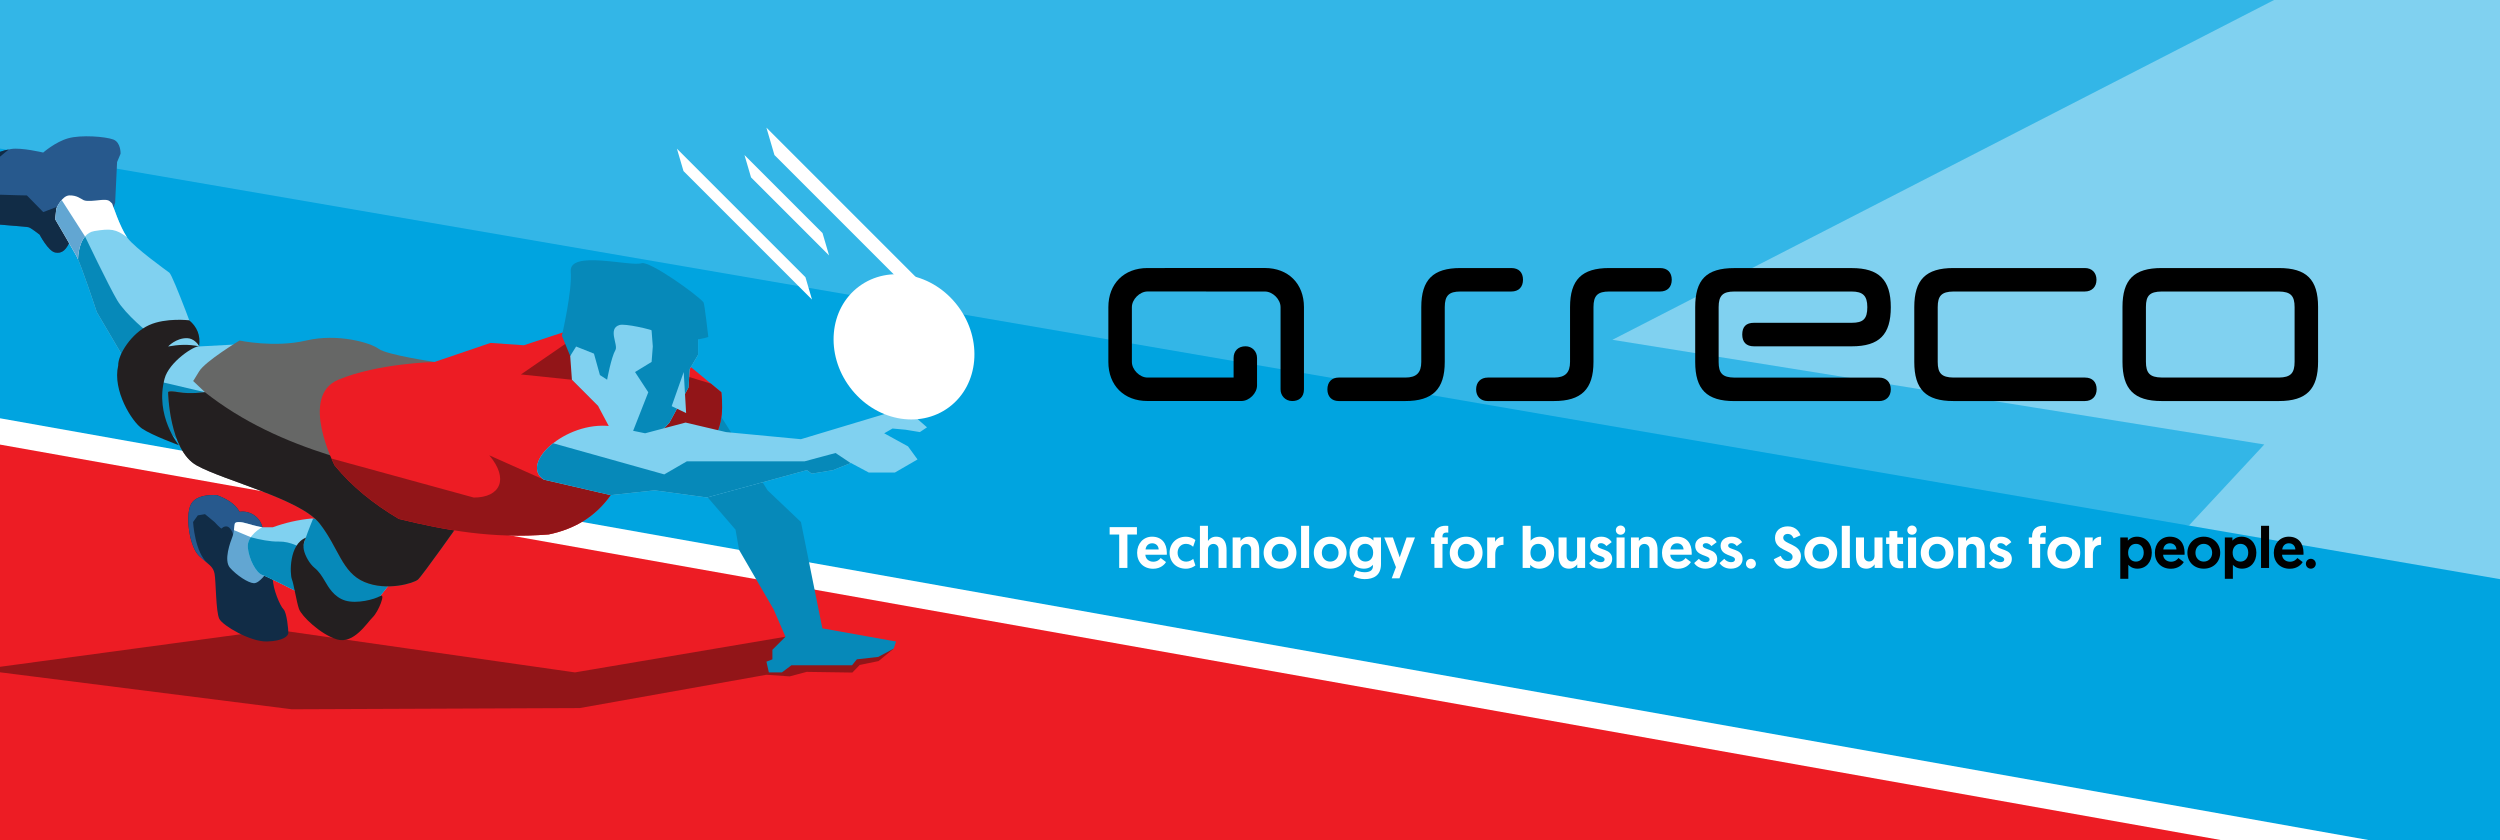 <?xml version="1.0" encoding="utf-8"?>
<!-- Generator: Adobe Illustrator 23.0.1, SVG Export Plug-In . SVG Version: 6.00 Build 0)  -->
<svg version="1.1" id="Layer_1" xmlns="http://www.w3.org/2000/svg" xmlns:xlink="http://www.w3.org/1999/xlink" x="0px" y="0px"
	 viewBox="0 0 625 210" style="enable-background:new 0 0 625 210;" xml:space="preserve">
<rect x="0" y="0" width="625" height="210" fill="#333333" stroke="none"/>
<style type="text/css">
	.st0{clip-path:url(#SVGID_2_);fill-rule:evenodd;clip-rule:evenodd;fill:#80D1F0;}
	.st1{clip-path:url(#SVGID_4_);fill-rule:evenodd;clip-rule:evenodd;fill:#33B6E7;}
	.st2{clip-path:url(#SVGID_6_);fill-rule:evenodd;clip-rule:evenodd;fill:#00A4E0;}
	.st3{clip-path:url(#SVGID_8_);fill-rule:evenodd;clip-rule:evenodd;fill:#FFFFFF;}
	.st4{clip-path:url(#SVGID_10_);fill-rule:evenodd;clip-rule:evenodd;fill:#ED1C24;}
	.st5{clip-path:url(#SVGID_12_);fill-rule:evenodd;clip-rule:evenodd;fill:#921518;}
	.st6{clip-path:url(#SVGID_14_);fill-rule:evenodd;clip-rule:evenodd;fill:#112C46;}
	.st7{clip-path:url(#SVGID_16_);}
	.st8{clip-path:url(#SVGID_18_);fill-rule:evenodd;clip-rule:evenodd;fill:#27598D;}
	.st9{clip-path:url(#SVGID_20_);fill-rule:evenodd;clip-rule:evenodd;fill:#80D1F0;}
	.st10{clip-path:url(#SVGID_22_);}
	.st11{clip-path:url(#SVGID_24_);fill-rule:evenodd;clip-rule:evenodd;fill:#0689B9;}
	.st12{clip-path:url(#SVGID_26_);fill-rule:evenodd;clip-rule:evenodd;fill:#62A6D2;}
	.st13{clip-path:url(#SVGID_28_);}
	.st14{clip-path:url(#SVGID_30_);fill-rule:evenodd;clip-rule:evenodd;fill:#FFFFFF;}
	.st15{clip-path:url(#SVGID_32_);fill-rule:evenodd;clip-rule:evenodd;fill:#80D1F0;}
	.st16{clip-path:url(#SVGID_34_);}
	.st17{clip-path:url(#SVGID_36_);fill-rule:evenodd;clip-rule:evenodd;fill:#0689B9;}
	.st18{clip-path:url(#SVGID_38_);fill-rule:evenodd;clip-rule:evenodd;fill:#0689B9;}
	.st19{clip-path:url(#SVGID_40_);fill-rule:evenodd;clip-rule:evenodd;fill:#666766;}
	.st20{clip-path:url(#SVGID_42_);}
	.st21{clip-path:url(#SVGID_44_);fill-rule:evenodd;clip-rule:evenodd;fill:#231F20;}
	.st22{clip-path:url(#SVGID_46_);fill-rule:evenodd;clip-rule:evenodd;fill:#0689B9;}
	.st23{clip-path:url(#SVGID_48_);fill-rule:evenodd;clip-rule:evenodd;fill:#ED1C24;}
	.st24{clip-path:url(#SVGID_50_);}
	.st25{clip-path:url(#SVGID_52_);fill-rule:evenodd;clip-rule:evenodd;fill:#921518;}
	.st26{clip-path:url(#SVGID_54_);fill-rule:evenodd;clip-rule:evenodd;fill:#921518;}
	.st27{clip-path:url(#SVGID_56_);fill-rule:evenodd;clip-rule:evenodd;fill:#80D1F0;}
	.st28{clip-path:url(#SVGID_58_);}
	.st29{clip-path:url(#SVGID_60_);fill-rule:evenodd;clip-rule:evenodd;fill:#0689B9;}
	.st30{clip-path:url(#SVGID_62_);fill-rule:evenodd;clip-rule:evenodd;fill:#80D1F0;}
	.st31{clip-path:url(#SVGID_64_);fill-rule:evenodd;clip-rule:evenodd;fill:#80D1F0;}
	.st32{clip-path:url(#SVGID_66_);}
	.st33{clip-path:url(#SVGID_68_);fill-rule:evenodd;clip-rule:evenodd;fill:#0689B9;}
	.st34{clip-path:url(#SVGID_70_);fill-rule:evenodd;clip-rule:evenodd;fill:#27598D;}
	.st35{clip-path:url(#SVGID_72_);}
	.st36{clip-path:url(#SVGID_74_);fill-rule:evenodd;clip-rule:evenodd;fill:#112C46;}
	.st37{clip-path:url(#SVGID_76_);fill-rule:evenodd;clip-rule:evenodd;fill:#0689B9;}
	.st38{clip-path:url(#SVGID_78_);fill-rule:evenodd;clip-rule:evenodd;fill:#FFFFFF;}
	.st39{clip-path:url(#SVGID_80_);}
	.st40{clip-path:url(#SVGID_82_);fill-rule:evenodd;clip-rule:evenodd;fill:#62A6D2;}
	.st41{clip-path:url(#SVGID_84_);fill-rule:evenodd;clip-rule:evenodd;fill:#231F20;}
	.st42{clip-path:url(#SVGID_86_);fill-rule:evenodd;clip-rule:evenodd;fill:#231F20;}
	.st43{clip-path:url(#SVGID_88_);fill-rule:evenodd;clip-rule:evenodd;fill:#FFFFFF;}
	.st44{clip-path:url(#SVGID_90_);fill-rule:evenodd;clip-rule:evenodd;fill:#FFFFFF;}
	.st45{clip-path:url(#SVGID_92_);fill-rule:evenodd;clip-rule:evenodd;fill:#FFFFFF;}
	.st46{clip-path:url(#SVGID_94_);fill-rule:evenodd;clip-rule:evenodd;fill:#FFFFFF;}
	.st47{fill:#FFFFFF;}
</style>
<g>
	<g>
		<defs>
			<rect id="SVGID_1_" x="-2" y="-0.67" width="629" height="211.34"/>
		</defs>
		<clipPath id="SVGID_2_">
			<use xlink:href="#SVGID_1_"  style="overflow:visible;"/>
		</clipPath>
		<rect x="-407.91" y="-25.25" class="st0" width="1338.13" height="208.78"/>
	</g>
	<g>
		<defs>
			<rect id="SVGID_3_" x="-2" y="-0.67" width="629" height="211.34"/>
		</defs>
		<clipPath id="SVGID_4_">
			<use xlink:href="#SVGID_3_"  style="overflow:visible;"/>
		</clipPath>
		<polygon class="st1" points="547.22,131.39 -89.42,97.01 -89.42,-33.81 634.35,-33.81 403.1,84.95 566.07,111.12 		"/>
	</g>
	<g>
		<defs>
			<rect id="SVGID_5_" x="-2" y="-0.67" width="629" height="211.34"/>
		</defs>
		<clipPath id="SVGID_6_">
			<use xlink:href="#SVGID_5_"  style="overflow:visible;"/>
		</clipPath>
		<polygon class="st2" points="-450.61,-40.47 821.53,178.64 805.52,290.18 -453.76,142.25 		"/>
	</g>
	<g>
		<defs>
			<rect id="SVGID_7_" x="-2" y="-0.67" width="629" height="211.34"/>
		</defs>
		<clipPath id="SVGID_8_">
			<use xlink:href="#SVGID_7_"  style="overflow:visible;"/>
		</clipPath>
		<polygon class="st3" points="-460.93,22.49 601.27,211.64 606.33,279.73 -467.24,224.36 		"/>
	</g>
	<g>
		<defs>
			<rect id="SVGID_9_" x="-2" y="-0.67" width="629" height="211.34"/>
		</defs>
		<clipPath id="SVGID_10_">
			<use xlink:href="#SVGID_9_"  style="overflow:visible;"/>
		</clipPath>
		<polygon class="st4" points="-854.04,22.49 -422.84,35.85 595.68,217.22 600.74,285.32 -859.62,229.95 		"/>
	</g>
	<g>
		<defs>
			<rect id="SVGID_11_" x="-2" y="-0.67" width="629" height="211.34"/>
		</defs>
		<clipPath id="SVGID_12_">
			<use xlink:href="#SVGID_11_"  style="overflow:visible;"/>
		</clipPath>
		<polygon class="st5" points="196.37,159.18 143.73,168.1 68.8,157.39 -5.25,167.41 72.96,177.32 144.92,177.02 191.61,168.69 
			197.42,169.1 201.66,167.97 213.09,168.14 214.93,166.24 219.64,165.27 223.43,162.15 		"/>
	</g>
	<g>
		<defs>
			<rect id="SVGID_13_" x="-2" y="-0.67" width="629" height="211.34"/>
		</defs>
		<clipPath id="SVGID_14_">
			<use xlink:href="#SVGID_13_"  style="overflow:visible;"/>
		</clipPath>
		<path class="st6" d="M65.53,131.52L65.53,131.52c-0.73-2.38-3.06-3.89-5.53-3.58c-0.07,0.01-0.12,0.01-0.12,0.01
			c-0.99-1.87-3.02-3.18-5.65-4.16c0,0-5.15-0.52-6.54,2.38c-1.39,2.89-0.32,10.54,2.08,12.79c2.4,2.25,3.5,2.57,3.87,4.46
			c0.36,1.89,0.31,9.59,1.19,11.3c0.88,1.71,7.78,5.76,11.9,5.65s5.31-1.39,5.35-2.08s-0.36-5.14-1.19-5.95
			c-0.83-0.8-2.71-5.12-2.68-7.73C68.23,141.99,65.53,131.52,65.53,131.52z"/>
	</g>
	<g>
		<defs>
			<rect id="SVGID_15_" x="-2" y="-0.67" width="629" height="211.34"/>
		</defs>
		<clipPath id="SVGID_16_">
			<use xlink:href="#SVGID_15_"  style="overflow:visible;"/>
		</clipPath>
		<g class="st7">
			<g>
				<defs>
					<path id="SVGID_17_" d="M65.53,131.52L65.53,131.52c-0.73-2.38-3.06-3.89-5.53-3.58c-0.07,0.01-0.12,0.01-0.12,0.01
						c-0.99-1.87-3.02-3.18-5.65-4.16c0,0-5.15-0.52-6.54,2.38c-1.39,2.89-0.32,10.54,2.08,12.79c2.4,2.25,3.5,2.57,3.87,4.46
						c0.36,1.89,0.31,9.59,1.19,11.3c0.88,1.71,7.78,5.76,11.9,5.65s5.31-1.39,5.35-2.08s-0.36-5.14-1.19-5.95
						c-0.83-0.8-2.71-5.12-2.68-7.73C68.23,141.99,65.53,131.52,65.53,131.52z"/>
				</defs>
				<clipPath id="SVGID_18_">
					<use xlink:href="#SVGID_17_"  style="overflow:visible;"/>
				</clipPath>
				<path class="st8" d="M58.24,133.76c0,0,0.09-0.6-0.74-1.65c-0.83-1.04-1.93-0.21-2.08,0s-1.79-1.61-1.79-1.61l-2.38-1.96
					l-1.79,0.3l-1.19,1.66c0,0,0.42,7.71,3.73,10.4c3.31,2.69-2.54,5.48-2.54,5.48s-8.64-11.12-8.62-11.89s2.38-13.08,2.38-13.08
					l10.11-0.59l6.23,2.38l3.58,2.23l3.57,3.42v4.16L58.24,133.76z"/>
			</g>
		</g>
	</g>
	<g>
		<defs>
			<rect id="SVGID_19_" x="-2" y="-0.67" width="629" height="211.34"/>
		</defs>
		<clipPath id="SVGID_20_">
			<use xlink:href="#SVGID_19_"  style="overflow:visible;"/>
		</clipPath>
		<path class="st9" d="M14.08,52.12c0,0,1.4-3.23,3.27-3.27s2.77,0.8,3.57,1.19s3.04,0.08,3.87,0c0.82-0.08,2.1-0.24,2.68,0.3
			c0.58,0.53,0.59,0.59,0.59,0.59s2,6.16,3.87,8.62c1.86,2.46,9.49,7.94,10.41,8.62c0.92,0.68,7.43,18.44,7.43,18.44l11-0.59
			l-13.08,27.66L34.01,99.11l-3.87-11L24.19,78c0,0-3.93-11.93-5.06-13.98c-1.13-2.05-5.35-9.22-5.35-9.22L14.08,52.12z"/>
	</g>
	<g>
		<defs>
			<rect id="SVGID_21_" x="-2" y="-0.67" width="629" height="211.34"/>
		</defs>
		<clipPath id="SVGID_22_">
			<use xlink:href="#SVGID_21_"  style="overflow:visible;"/>
		</clipPath>
		<g class="st10">
			<g>
				<defs>
					<path id="SVGID_23_" d="M14.08,52.12c0,0,1.4-3.23,3.27-3.27s2.77,0.8,3.57,1.19s3.04,0.08,3.87,0c0.82-0.08,2.1-0.24,2.68,0.3
						c0.58,0.53,0.59,0.59,0.59,0.59s2,6.16,3.87,8.62c1.86,2.46,9.49,7.94,10.41,8.62c0.92,0.68,7.43,18.44,7.43,18.44l11-0.59
						l-13.08,27.66L34.01,99.11l-3.87-11L24.19,78c0,0-3.93-11.93-5.06-13.98c-1.13-2.05-5.35-9.22-5.35-9.22L14.08,52.12z"/>
				</defs>
				<clipPath id="SVGID_24_">
					<use xlink:href="#SVGID_23_"  style="overflow:visible;"/>
				</clipPath>
				<path class="st11" d="M15.61,49.78l5.65,9.34c0,0,5.86,12.25,8.01,15.9s8.01,8.33,8.01,8.33l3.63,12.28l10.4,2.44l-1.44,22.75
					l-25.38-9.52L13.78,79.95L11.7,53.91L15.61,49.78z"/>
			</g>
		</g>
	</g>
	<g>
		<defs>
			<rect id="SVGID_25_" x="-2" y="-0.67" width="629" height="211.34"/>
		</defs>
		<clipPath id="SVGID_26_">
			<use xlink:href="#SVGID_25_"  style="overflow:visible;"/>
		</clipPath>
		<path class="st12" d="M65.53,131.82c0,0-1.92-0.37-3.58-0.89c-1.66-0.52-3.1-0.59-3.26,0c-0.15,0.59-0.12,2.02-0.59,3.27
			c-0.48,1.25-2.26,5.89-0.59,7.76c1.66,1.87,4.51,3.77,5.95,3.84c1.43,0.06,3.27-2.74,3.27-2.74L65.53,131.82z"/>
	</g>
	<g>
		<defs>
			<rect id="SVGID_27_" x="-2" y="-0.67" width="629" height="211.34"/>
		</defs>
		<clipPath id="SVGID_28_">
			<use xlink:href="#SVGID_27_"  style="overflow:visible;"/>
		</clipPath>
		<g class="st13">
			<g>
				<defs>
					<path id="SVGID_29_" d="M65.53,131.82c0,0-1.92-0.37-3.58-0.89c-1.66-0.52-3.1-0.59-3.26,0c-0.15,0.59-0.12,2.02-0.59,3.27
						c-0.48,1.25-2.26,5.89-0.59,7.76c1.66,1.87,4.51,3.77,5.95,3.84c1.43,0.06,3.27-2.74,3.27-2.74L65.53,131.82z"/>
				</defs>
				<clipPath id="SVGID_30_">
					<use xlink:href="#SVGID_29_"  style="overflow:visible;"/>
				</clipPath>
				<polygon class="st14" points="62.7,134.3 56.8,131.82 57.5,127.66 65.82,129.61 66.72,133.18 				"/>
			</g>
		</g>
	</g>
	<g>
		<defs>
			<rect id="SVGID_31_" x="-2" y="-0.67" width="629" height="211.34"/>
		</defs>
		<clipPath id="SVGID_32_">
			<use xlink:href="#SVGID_31_"  style="overflow:visible;"/>
		</clipPath>
		<path class="st15" d="M78,129.61c-3.56,0.34-6.8,1.11-9.8,2.21h-2.68c0,0-3.82,2.02-3.57,5.02s2.13,6.39,3.57,6.88
			c1.45,0.49,8.62,4.16,8.62,4.16s7.1,5.37,8.92,6.24c1.82,0.88,7.92-1.61,9.15-2.01c1.23-0.41,13.45-17.02,13.45-17.02L78,129.61z"
			/>
	</g>
	<g>
		<defs>
			<rect id="SVGID_33_" x="-2" y="-0.67" width="629" height="211.34"/>
		</defs>
		<clipPath id="SVGID_34_">
			<use xlink:href="#SVGID_33_"  style="overflow:visible;"/>
		</clipPath>
		<g class="st16">
			<g>
				<defs>
					<path id="SVGID_35_" d="M78,129.61c-3.56,0.34-6.8,1.11-9.8,2.21h-2.68c0,0-3.82,2.02-3.57,5.02s2.13,6.39,3.57,6.88
						c1.45,0.49,8.62,4.16,8.62,4.16s7.1,5.37,8.92,6.24c1.82,0.88,7.92-1.61,9.15-2.01c1.23-0.41,13.45-17.02,13.45-17.02
						L78,129.61z"/>
				</defs>
				<clipPath id="SVGID_36_">
					<use xlink:href="#SVGID_35_"  style="overflow:visible;"/>
				</clipPath>
				<path class="st17" d="M79.2,127.36c-2.12,5.26-4.21,10.14-4.46,14.29c-0.33,2.7,0.1,5.26,1.34,7.67l9.67,9.86l16.36-8.62
					l8.03-16.95l-4.46-4.62L79.2,127.36z"/>
			</g>
			<g>
				<defs>
					<path id="SVGID_37_" d="M78,129.61c-3.56,0.34-6.8,1.11-9.8,2.21h-2.68c0,0-3.82,2.02-3.57,5.02s2.13,6.39,3.57,6.88
						c1.45,0.49,8.62,4.16,8.62,4.16s7.1,5.37,8.92,6.24c1.82,0.88,7.92-1.61,9.15-2.01c1.23-0.41,13.45-17.02,13.45-17.02
						L78,129.61z"/>
				</defs>
				<clipPath id="SVGID_38_">
					<use xlink:href="#SVGID_37_"  style="overflow:visible;"/>
				</clipPath>
				<path class="st18" d="M59.08,133.18c0,0,6.26,2.31,10.61,2.21c2.97-0.07,5.83,1.53,7.14,2.68c1.9,1.66,1.78,14.87,1.78,14.87
					l-21.11-8.33L59.08,133.18z"/>
			</g>
		</g>
	</g>
	<g>
		<defs>
			<rect id="SVGID_39_" x="-2" y="-0.67" width="629" height="211.34"/>
		</defs>
		<clipPath id="SVGID_40_">
			<use xlink:href="#SVGID_39_"  style="overflow:visible;"/>
		</clipPath>
		<path class="st19" d="M108.65,90.48c0,0-12.02-1.77-13.98-3.27c-1.96-1.5-10.2-3.95-18.14-2.08c-7.94,1.87-16.65,0-16.65,0
			s-8.63,5.22-10.11,7.73s-1.49,2.38-1.49,2.38l2.97,2.82c0,0-3.79,0.48-6.54,0c-2.76-0.48-2.68,0-2.68,0s0.26,14.46,7.14,18.29
			s26.02,8.42,30.78,14.57c4.77,6.15,5.53,12.19,11.15,14.57s12.35,0.29,13.38-0.59c1.03-0.88,10.71-14.57,10.71-14.57L108.65,90.48
			z"/>
	</g>
	<g>
		<defs>
			<rect id="SVGID_41_" x="-2" y="-0.67" width="629" height="211.34"/>
		</defs>
		<clipPath id="SVGID_42_">
			<use xlink:href="#SVGID_41_"  style="overflow:visible;"/>
		</clipPath>
		<g class="st20">
			<g>
				<defs>
					<path id="SVGID_43_" d="M108.65,90.48c0,0-12.02-1.77-13.98-3.27c-1.96-1.5-10.2-3.95-18.14-2.08c-7.94,1.87-16.65,0-16.65,0
						s-8.63,5.22-10.11,7.73s-1.49,2.38-1.49,2.38l2.97,2.82c0,0-3.79,0.48-6.54,0c-2.76-0.48-2.68,0-2.68,0s0.26,14.46,7.14,18.29
						s26.02,8.42,30.78,14.57c4.77,6.15,5.53,12.19,11.15,14.57s12.35,0.29,13.38-0.59c1.03-0.88,10.71-14.57,10.71-14.57
						L108.65,90.48z"/>
				</defs>
				<clipPath id="SVGID_44_">
					<use xlink:href="#SVGID_43_"  style="overflow:visible;"/>
				</clipPath>
				<path class="st21" d="M82.52,113.83c-11.14-3.53-21.77-8.28-31.27-15.76l-19.33-4.61l5.35,30.93l65.42,33.01l25.57-19.85
					l-9.77-13.16L82.52,113.83z"/>
			</g>
		</g>
	</g>
	<g>
		<defs>
			<rect id="SVGID_45_" x="-2" y="-0.67" width="629" height="211.34"/>
		</defs>
		<clipPath id="SVGID_46_">
			<use xlink:href="#SVGID_45_"  style="overflow:visible;"/>
		</clipPath>
		<polygon class="st22" points="179.72,103.27 191.91,122.6 200.24,130.51 205.59,157.09 222.24,160.07 224.02,160.37 
			223.43,162.15 219.56,164.23 214.21,164.83 213.02,166.31 197.86,166.31 195.48,168.1 192.21,168.1 191.61,165.42 193.1,164.83 
			193.1,162.45 196.37,159.18 193.4,152.34 184.77,137.47 183.88,132.41 174.39,121.41 		"/>
	</g>
	<g>
		<defs>
			<rect id="SVGID_47_" x="-2" y="-0.67" width="629" height="211.34"/>
		</defs>
		<clipPath id="SVGID_48_">
			<use xlink:href="#SVGID_47_"  style="overflow:visible;"/>
		</clipPath>
		<path class="st23" d="M170.46,89.89l9.87,8.18c1.34,11.37-4.12,15.12-11.1,22.03l-12.36-4.07l-4.22,7.77
			c-3.94,5.56-9.26,8.52-15.46,9.81c-14.07,1.14-25.96-1.07-37.47-3.87c-6.33-3.74-11.77-8.14-16.06-13.38
			c0,0-8.92-17.28,0.89-21.41s24.09-4.46,24.09-4.46l13.98-4.76l8.33,0.59l12.51-4.12L170.46,89.89z"/>
	</g>
	<g>
		<defs>
			<rect id="SVGID_49_" x="-2" y="-0.67" width="629" height="211.34"/>
		</defs>
		<clipPath id="SVGID_50_">
			<use xlink:href="#SVGID_49_"  style="overflow:visible;"/>
		</clipPath>
		<g class="st24">
			<g>
				<defs>
					<path id="SVGID_51_" d="M170.46,89.89l9.87,8.18c1.34,11.37-4.12,15.12-11.1,22.03l-12.36-4.07l-4.22,7.77
						c-3.94,5.56-9.26,8.52-15.46,9.81c-14.07,1.14-25.96-1.07-37.47-3.87c-6.33-3.74-11.77-8.14-16.06-13.38
						c0,0-8.92-17.28,0.89-21.41s24.09-4.46,24.09-4.46l13.98-4.76l8.33,0.59l12.51-4.12L170.46,89.89z"/>
				</defs>
				<clipPath id="SVGID_52_">
					<use xlink:href="#SVGID_51_"  style="overflow:visible;"/>
				</clipPath>
				<path class="st25" d="M122.32,113.83l13.68,6.1l18,2.38l-3.13,11.61l-35.09,5.64l-35.83-15.17v-10.56l38.5,10.56
					C125.09,124.39,127.31,119.73,122.32,113.83z"/>
			</g>
			<g>
				<defs>
					<path id="SVGID_53_" d="M170.46,89.89l9.87,8.18c1.34,11.37-4.12,15.12-11.1,22.03l-12.36-4.07l-4.22,7.77
						c-3.94,5.56-9.26,8.52-15.46,9.81c-14.07,1.14-25.96-1.07-37.47-3.87c-6.33-3.74-11.77-8.14-16.06-13.38
						c0,0-8.92-17.28,0.89-21.41s24.09-4.46,24.09-4.46l13.98-4.76l8.33,0.59l12.51-4.12L170.46,89.89z"/>
				</defs>
				<clipPath id="SVGID_54_">
					<use xlink:href="#SVGID_53_"  style="overflow:visible;"/>
				</clipPath>
				<polygon class="st26" points="142.98,94.94 130.23,93.61 142.55,85.13 184.77,98.07 180.5,115.33 158.53,126.69 155.7,108.06 
					149.52,101.49 				"/>
			</g>
		</g>
	</g>
	<g>
		<defs>
			<rect id="SVGID_55_" x="-2" y="-0.67" width="629" height="211.34"/>
		</defs>
		<clipPath id="SVGID_56_">
			<use xlink:href="#SVGID_55_"  style="overflow:visible;"/>
		</clipPath>
		<polygon class="st27" points="174.52,83.64 174.52,88.7 172.42,92.27 172.12,96.88 167.36,105.65 161.71,111.6 154.58,111 
			149.52,101.49 142.98,94.94 142.55,89 143.87,79.11 162.01,75.62 170.93,77.1 		"/>
	</g>
	<g>
		<defs>
			<rect id="SVGID_57_" x="-2" y="-0.67" width="629" height="211.34"/>
		</defs>
		<clipPath id="SVGID_58_">
			<use xlink:href="#SVGID_57_"  style="overflow:visible;"/>
		</clipPath>
		<g class="st28">
			<g>
				<defs>
					<polygon id="SVGID_59_" points="174.52,83.64 174.52,88.7 172.42,92.27 172.12,96.88 167.36,105.65 161.71,111.6 154.58,111 
						149.52,101.49 142.98,94.94 142.55,89 143.87,79.11 162.01,75.62 170.93,77.1 					"/>
				</defs>
				<clipPath id="SVGID_60_">
					<use xlink:href="#SVGID_59_"  style="overflow:visible;"/>
				</clipPath>
				<polygon class="st29" points="162.61,78.89 163.2,86.62 162.9,90.48 158.76,93.01 162.07,98.07 156.91,111.2 167.07,111.6 
					178.96,103.57 184.02,83.35 178.66,74.43 166.17,74.72 				"/>
			</g>
		</g>
	</g>
	<g>
		<defs>
			<rect id="SVGID_61_" x="-2" y="-0.67" width="629" height="211.34"/>
		</defs>
		<clipPath id="SVGID_62_">
			<use xlink:href="#SVGID_61_"  style="overflow:visible;"/>
		</clipPath>
		<polygon class="st30" points="170.93,93.01 171.53,103.27 167.92,101.54 		"/>
	</g>
	<g>
		<defs>
			<rect id="SVGID_63_" x="-2" y="-0.67" width="629" height="211.34"/>
		</defs>
		<clipPath id="SVGID_64_">
			<use xlink:href="#SVGID_63_"  style="overflow:visible;"/>
		</clipPath>
		<path class="st31" d="M152.66,106.54l8.62,1.78l10.11-2.68l10.11,2.38l18.73,1.78l21.71-6.54l7.43,1.49l2.38,2.08l-1.78,1.19
			l-3.57-0.59l-3.27-0.3l-2.08,1.19l5.95,3.27l2.38,3.27l-5.65,3.27h-6.54l-4.46-2.38l-4.46,1.78l-5.35,0.89l-1.19-0.89l-24.98,6.84
			l-13.08-1.78l-4.48,0.48l-6.53,0.71L136,119.92C129.75,116.06,141.32,105.19,152.66,106.54z"/>
	</g>
	<g>
		<defs>
			<rect id="SVGID_65_" x="-2" y="-0.67" width="629" height="211.34"/>
		</defs>
		<clipPath id="SVGID_66_">
			<use xlink:href="#SVGID_65_"  style="overflow:visible;"/>
		</clipPath>
		<g class="st32">
			<g>
				<defs>
					<path id="SVGID_67_" d="M152.66,106.54l8.62,1.78l10.11-2.68l10.11,2.38l18.73,1.78l21.71-6.54l7.43,1.49l2.38,2.08l-1.78,1.19
						l-3.57-0.59l-3.27-0.3l-2.08,1.19l5.95,3.27l2.38,3.27l-5.65,3.27h-6.54l-4.46-2.38l-4.46,1.78l-5.35,0.89l-1.19-0.89
						l-24.98,6.84l-13.08-1.78l-4.48,0.48l-6.53,0.71L136,119.92C129.75,116.06,141.32,105.19,152.66,106.54z"/>
				</defs>
				<clipPath id="SVGID_68_">
					<use xlink:href="#SVGID_67_"  style="overflow:visible;"/>
				</clipPath>
				<path class="st33" d="M214.24,116.82l-5.35-3.57l-7.73,2.08h-29.44l-5.65,3.27l-31.82-8.92l-3.27,13.08
					c0,0,47.44,7.35,49.36,7.73s37.47-4.76,37.47-4.76L214.24,116.82z"/>
			</g>
		</g>
	</g>
	<g>
		<defs>
			<rect id="SVGID_69_" x="-2" y="-0.67" width="629" height="211.34"/>
		</defs>
		<clipPath id="SVGID_70_">
			<use xlink:href="#SVGID_69_"  style="overflow:visible;"/>
		</clipPath>
		<path class="st34" d="M28.39,51.9l0.4-1.27l0.48-10.11l0.87-2.08c0,0,0.13-2.84-1.83-3.57s-8.02-1.21-11.26-0.3
			s-6.25,3.57-6.25,3.57s-5.47-1.31-8.03-0.89c-8.63,1.41-12.62,8.56-12.79,11.6c-0.16,3.04,2.08,6.32,5.65,6.84
			S6.6,56.6,7.23,56.83s2.68,1.83,2.68,1.83s2.12,4.09,3.87,4.46s2.91-0.71,3.87-3.27C18.6,57.29,28.39,51.9,28.39,51.9z"/>
	</g>
	<g>
		<defs>
			<rect id="SVGID_71_" x="-2" y="-0.67" width="629" height="211.34"/>
		</defs>
		<clipPath id="SVGID_72_">
			<use xlink:href="#SVGID_71_"  style="overflow:visible;"/>
		</clipPath>
		<g class="st35">
			<g>
				<defs>
					<path id="SVGID_73_" d="M28.39,51.9l0.4-1.27l0.48-10.11l0.87-2.08c0,0,0.13-2.84-1.83-3.57s-8.02-1.21-11.26-0.3
						s-6.25,3.57-6.25,3.57s-5.47-1.31-8.03-0.89c-8.63,1.41-12.62,8.56-12.79,11.6c-0.16,3.04,2.08,6.32,5.65,6.84
						S6.6,56.6,7.23,56.83s2.68,1.83,2.68,1.83s2.12,4.09,3.87,4.46s2.91-0.71,3.87-3.27C18.6,57.29,28.39,51.9,28.39,51.9z"/>
				</defs>
				<clipPath id="SVGID_74_">
					<use xlink:href="#SVGID_73_"  style="overflow:visible;"/>
				</clipPath>
				<path class="st36" d="M14.29,51.69l-3.48,1.33l-4.08-4.16c0,0-4.02-0.07-7.52-0.21s-5.65,0-5.65,0s0.76-3.73,2.08-5.44
					c1.32-1.7,6.56-5.84,6.56-5.84l-10.43,1.38l-9.51,15.46l12.49,10.61l16.06,1.58l7.14,0.89l0.54-8.62L14.29,51.69z"/>
			</g>
		</g>
	</g>
	<g>
		<defs>
			<rect id="SVGID_75_" x="-2" y="-0.67" width="629" height="211.34"/>
		</defs>
		<clipPath id="SVGID_76_">
			<use xlink:href="#SVGID_75_"  style="overflow:visible;"/>
		</clipPath>
		<path class="st37" d="M149.98,93.76l-1.49-5.35l-4.46-1.78L142.55,89l-2.08-5.06c0,0,2.63-11.31,2.22-16.06
			c-0.48-5.46,14.91-1.15,17.71-2.08c1.96-0.65,13.92,7.86,15.49,9.81c0.24,0.3,1.19,8.62,1.19,8.62s-5.56,2.26-12.81-1.19
			c-1.68-0.8-8.03-2.18-9.38-1.79c-3.05,0.89-0.29,4.97-1.03,6.25c-1.07,1.85-2.08,7.43-2.08,7.43L149.98,93.76z"/>
	</g>
	<g>
		<defs>
			<rect id="SVGID_77_" x="-2" y="-0.67" width="629" height="211.34"/>
		</defs>
		<clipPath id="SVGID_78_">
			<use xlink:href="#SVGID_77_"  style="overflow:visible;"/>
		</clipPath>
		<path class="st38" d="M19.51,64.82c-0.15-0.34-0.27-0.61-0.38-0.8c-1.13-2.05-5.35-9.22-5.35-9.22l0.3-2.68
			c0,0,1.4-3.23,3.27-3.27s2.77,0.8,3.57,1.19s3.04,0.08,3.87,0c0.82-0.08,2.1-0.24,2.68,0.3c0.58,0.53,0.59,0.59,0.59,0.59
			s1.87,5.74,3.67,8.35l0,0c-2.78-2.04-4.04-2.18-8.13-1.52C19.51,58.43,19.51,64.82,19.51,64.82z"/>
	</g>
	<g>
		<defs>
			<rect id="SVGID_79_" x="-2" y="-0.67" width="629" height="211.34"/>
		</defs>
		<clipPath id="SVGID_80_">
			<use xlink:href="#SVGID_79_"  style="overflow:visible;"/>
		</clipPath>
		<g class="st39">
			<g>
				<defs>
					<path id="SVGID_81_" d="M19.51,64.82c-0.15-0.34-0.27-0.61-0.38-0.8c-1.13-2.05-5.35-9.22-5.35-9.22l0.3-2.68
						c0,0,1.4-3.23,3.27-3.27s2.77,0.8,3.57,1.19s3.04,0.08,3.87,0c0.82-0.08,2.1-0.24,2.68,0.3c0.58,0.53,0.59,0.59,0.59,0.59
						s1.87,5.74,3.67,8.35l0,0c-2.78-2.04-4.04-2.18-8.13-1.52C19.51,58.43,19.51,64.82,19.51,64.82z"/>
				</defs>
				<clipPath id="SVGID_82_">
					<use xlink:href="#SVGID_81_"  style="overflow:visible;"/>
				</clipPath>
				<polygon class="st40" points="21.26,59.12 14.68,48.85 10.81,55.1 20.03,68.48 				"/>
			</g>
		</g>
	</g>
	<g>
		<defs>
			<rect id="SVGID_83_" x="-2" y="-0.67" width="629" height="211.34"/>
		</defs>
		<clipPath id="SVGID_84_">
			<use xlink:href="#SVGID_83_"  style="overflow:visible;"/>
		</clipPath>
		<path class="st41" d="M49.77,86.59v0.03c-1.04-0.33-7.49,3.8-8.62,8.03c-2.5,9.31,3.57,16.65,3.57,16.65s-6.7-2.45-9.22-4.16
			s-7.43-9.55-5.95-15.76c-0.08-2.74,3.34-8.13,7.73-10.11c4.2-1.9,10.04-1.19,10.04-1.19c1.95,1.65,2.84,3.75,2.47,6.4
			c-0.3-0.46-1.36-1.9-3-1.94c-2.78-0.07-4.76,2.08-4.76,2.08C44.58,86.16,47.15,86.01,49.77,86.59z"/>
	</g>
	<g>
		<defs>
			<rect id="SVGID_85_" x="-2" y="-0.67" width="629" height="211.34"/>
		</defs>
		<clipPath id="SVGID_86_">
			<use xlink:href="#SVGID_85_"  style="overflow:visible;"/>
		</clipPath>
		<path class="st42" d="M76.53,134.4c0,0-0.9,1.4-0.59,2.97c0.31,1.58,1.49,3.62,2.68,4.58s1.9,2.15,2.67,3.44
			c0.77,1.3,2.19,3.91,5.06,4.76c2.86,0.85,7.27-0.29,8.72-1.15c1.45-0.86-0.46,3.93-1.88,5.3s-4.75,6.81-8.92,5.56
			s-8.89-5.85-9.52-7.62s-1.28-6.16-1.78-7.43C72.46,143.53,72.2,136.01,76.53,134.4z"/>
	</g>
	<g>
		<defs>
			<rect id="SVGID_87_" x="-2" y="-0.67" width="629" height="211.34"/>
		</defs>
		<clipPath id="SVGID_88_">
			<use xlink:href="#SVGID_87_"  style="overflow:visible;"/>
		</clipPath>
		<path class="st43" d="M214.73,71.63c7.47-5.58,18.58-3.36,24.8,4.97c6.22,8.32,5.21,19.61-2.25,25.19
			c-7.47,5.58-18.58,3.36-24.8-4.97C206.25,88.5,207.26,77.21,214.73,71.63z"/>
	</g>
	<g>
		<defs>
			<rect id="SVGID_89_" x="-2" y="-0.67" width="629" height="211.34"/>
		</defs>
		<clipPath id="SVGID_90_">
			<use xlink:href="#SVGID_89_"  style="overflow:visible;"/>
		</clipPath>
		<polygon class="st44" points="235.85,76.15 191.6,31.9 193.61,38.76 237.86,83.01 		"/>
	</g>
	<g>
		<defs>
			<rect id="SVGID_91_" x="-2" y="-0.67" width="629" height="211.34"/>
		</defs>
		<clipPath id="SVGID_92_">
			<use xlink:href="#SVGID_91_"  style="overflow:visible;"/>
		</clipPath>
		<polygon class="st45" points="201.36,69.3 169.23,37.17 170.87,42.76 203,74.89 		"/>
	</g>
	<g>
		<defs>
			<rect id="SVGID_93_" x="-2" y="-0.67" width="629" height="211.34"/>
		</defs>
		<clipPath id="SVGID_94_">
			<use xlink:href="#SVGID_93_"  style="overflow:visible;"/>
		</clipPath>
		<polygon class="st46" points="205.63,58.27 186.12,38.76 187.76,44.35 207.27,63.86 		"/>
	</g>
</g>
<g>
	<path d="M369.03,97.35c0,1.75,1.12,2.91,2.89,2.91h16.59c6.8,0,9.86-2.93,9.86-9.78V76.79c0-2.91,1.05-3.91,3.92-3.91H415
		c1.9,0,2.93-1.15,2.94-2.94c-0.01-1.81-1.04-2.93-2.94-2.93h-12.71c-6.83,0-9.78,2.92-9.78,9.78v13.69c0,2.7-1.21,3.91-3.99,3.91
		h-16.55C370.19,94.39,369.03,95.53,369.03,97.35z"/>
	<path d="M323.06,100.26c1.66,0,2.93-0.93,2.93-2.93V76.79c0-5.87-3.91-9.78-9.78-9.79l-29.34,0.01c-5.87,0-9.78,3.91-9.78,9.78
		v13.69c0,5.87,3.91,9.78,9.78,9.77h23.48c1.96,0.01,3.91-1.94,3.91-3.9V89.5c0-1.69-1.26-2.93-2.87-2.93
		c-1.83,0-2.99,1.15-2.99,2.93v4.89h-21.52c-1.96,0-3.91-1.96-3.91-3.91V76.79c0-1.96,1.96-3.91,3.91-3.92l29.34,0.01
		c1.96,0,3.92,1.95,3.92,3.91v20.54C320.12,98.87,321.3,100.26,323.06,100.26z"/>
	<path d="M462.92,80.7h-24.43c-1.97,0-2.93,0.99-2.93,2.94c0,1.88,1,2.94,2.93,2.94h24.43c6.93,0,9.78-2.94,9.78-9.78
		c0-6.85-2.95-9.78-9.78-9.78h-29.34c-7.03,0-9.78,2.93-9.78,9.78v13.69c0,6.85,2.87,9.78,9.78,9.78h36.18
		c1.77,0,2.94-1.14,2.94-2.95c0-1.75-1.13-2.92-2.9-2.92h-36.22c-2.94-0.05-3.92-1.05-3.92-3.91v-13.7c0-2.93,1.06-3.91,3.92-3.91
		h29.34c2.76,0,3.91,1.02,3.91,3.91C466.83,79.72,465.81,80.7,462.92,80.7z"/>
	<path d="M488.35,72.88h32.83c1.77,0,2.94-1.13,2.94-2.94c0-1.76-1.13-2.93-2.9-2.93h-32.87c-6.9,0-9.78,2.93-9.78,9.78v13.69
		c0,6.85,2.88,9.78,9.78,9.78h32.87c1.77,0,2.94-1.14,2.94-2.95c0-1.75-1.02-2.92-2.9-2.92h-32.91c-2.93-0.05-3.92-1.05-3.92-3.91
		V76.79C484.43,73.93,485.41,72.92,488.35,72.88z"/>
	<path d="M569.74,67.01H540.4c-6.9,0-9.78,2.89-9.78,9.73v13.69c0,6.85,2.88,9.83,9.78,9.83h29.34c6.9,0,9.78-2.98,9.78-9.83V76.74
		C579.52,69.9,576.64,67.01,569.74,67.01z M573.65,90.43c0,2.86-0.98,3.92-3.92,3.96l-29.34-0.01c-2.93-0.04-3.91-1.1-3.91-3.96
		V76.74c0-2.86,0.98-3.82,3.91-3.86h29.34c2.93,0.04,3.92,1.05,3.92,3.91V90.43z"/>
	<path d="M377.82,67.01H365.1c-6.83,0-9.78,2.92-9.78,9.78v13.69c0,2.7-1.2,3.91-3.99,3.91h-16.66c-1.76,0-2.82,1.14-2.82,2.96
		c0,1.75,1.06,2.91,2.82,2.91h16.66c6.8,0,9.86-2.93,9.86-9.78V76.79c0-2.91,1.05-3.91,3.91-3.91h12.71c1.91,0,2.93-1.15,2.94-2.94
		C380.75,68.13,379.72,67.01,377.82,67.01z"/>
</g>
<g>
	<path class="st47" d="M279.8,133.63h-2.39v-1.85h6.82v1.85h-2.38v8.35h-2.05V133.63z"/>
	<path class="st47" d="M288.01,134.17c2.36,0,3.7,1.57,3.7,4.07c0,0.15,0,0.29-0.01,0.44h-5.36c0.04,1.02,0.86,1.75,1.98,1.75
		c1.04,0,1.63-0.61,1.85-0.93l1.33,1.01c-0.29,0.54-1.31,1.68-3.21,1.68c-2.45,0-4.01-1.69-4.01-3.98
		C284.28,135.89,285.84,134.17,288.01,134.17z M289.67,137.36c-0.04-0.93-0.71-1.54-1.63-1.54c-0.95,0-1.56,0.67-1.65,1.54H289.67z"
		/>
	<path class="st47" d="M298.31,139.71l0.54,1.65c-0.44,0.35-1.27,0.82-2.38,0.82c-2.38,0-4.07-1.66-4.07-3.98
		c0-2.32,1.73-4.02,4.05-4.02c1.12,0,1.91,0.44,2.4,0.82l-0.57,1.69c-0.33-0.31-0.92-0.73-1.78-0.73c-1.3,0-2.1,1.01-2.1,2.23
		c0,1.3,0.9,2.22,2.17,2.22C297.37,140.4,297.98,139.99,298.31,139.71z"/>
	<path class="st47" d="M306.64,137.58v4.4h-2v-4.63c0-0.85-0.58-1.37-1.27-1.37c-0.85,0-1.38,0.61-1.38,1.43v4.58h-2.01v-10.54h2.01
		v3.8c0.32-0.52,1.02-1.08,2.01-1.08C306.19,134.17,306.64,135.96,306.64,137.58z"/>
	<path class="st47" d="M314.81,137.58v4.4h-2.01v-4.63c0-0.85-0.58-1.37-1.27-1.37c-0.83,0-1.36,0.61-1.36,1.43v4.58h-2.01v-7.62
		h1.97v0.89c0.32-0.52,1.05-1.08,2.04-1.08C314.35,134.17,314.81,135.96,314.81,137.58z"/>
	<path class="st47" d="M320,134.17c2.33,0,4.11,1.72,4.11,4.02s-1.72,3.98-4.11,3.98c-2.38,0-4.09-1.68-4.09-3.98
		C315.91,135.88,317.69,134.17,320,134.17z M320,140.4c1.21,0,2.1-0.9,2.1-2.2s-0.89-2.24-2.1-2.24s-2.08,0.93-2.08,2.24
		C317.92,139.49,318.81,140.4,320,140.4z"/>
	<path class="st47" d="M325.27,131.45h2.01v10.54h-2.01V131.45z"/>
	<path class="st47" d="M332.54,134.17c2.33,0,4.11,1.72,4.11,4.02s-1.72,3.98-4.11,3.98c-2.38,0-4.09-1.68-4.09-3.98
		C328.45,135.88,330.22,134.17,332.54,134.17z M332.54,140.4c1.21,0,2.1-0.9,2.1-2.2s-0.89-2.24-2.1-2.24s-2.08,0.93-2.08,2.24
		C330.46,139.49,331.35,140.4,332.54,140.4z"/>
	<path class="st47" d="M338.97,142.54c0.25,0.13,1.12,0.52,2.17,0.52c1.09,0,2.1-0.33,2.1-1.52v-0.35c-0.16,0.22-0.9,0.98-2.23,0.98
		c-2.2,0-3.64-1.65-3.64-3.99c0-2.35,1.54-4.01,3.72-4.01c1.28,0,2.05,0.7,2.27,0.99v-0.8h1.89v6.66c0,2.84-1.85,3.76-4.09,3.76
		c-1.05,0-2.11-0.32-2.8-0.7L338.97,142.54z M341.33,135.95c-1.14,0-1.94,0.88-1.94,2.21c0,1.34,0.82,2.23,1.95,2.23
		c1.17,0,1.95-0.88,1.95-2.23C343.3,136.87,342.51,135.95,341.33,135.95z"/>
	<path class="st47" d="M347.93,144.59l1.06-2.8l-2.93-7.43h2.16l1.71,4.97l1.72-4.97h2.1l-3.89,10.23H347.93z"/>
	<path class="st47" d="M358.6,135.99h-0.82v-1.63h0.82v-0.28c0-1.98,1.33-2.64,2.81-2.64c0.29,0,0.51,0.01,0.66,0.03v1.69
		c-0.04,0-0.22-0.03-0.39-0.03c-0.7,0-1.06,0.32-1.06,0.99v0.23h1.33v1.63h-1.33v5.99h-2.01L358.6,135.99L358.6,135.99z"/>
	<path class="st47" d="M366.53,134.17c2.33,0,4.11,1.72,4.11,4.02s-1.72,3.98-4.11,3.98c-2.38,0-4.09-1.68-4.09-3.98
		C362.44,135.88,364.22,134.17,366.53,134.17z M366.53,140.4c1.21,0,2.1-0.9,2.1-2.2s-0.89-2.24-2.1-2.24s-2.08,0.93-2.08,2.24
		C364.45,139.49,365.34,140.4,366.53,140.4z"/>
	<path class="st47" d="M375.86,136.21c-1.5,0-2.05,0.93-2.05,2.45v3.32h-2.01v-7.62h1.97v1.11c0.33-0.76,1.09-1.3,2.1-1.3v2.04
		H375.86z"/>
	<path class="st47" d="M380.66,131.45h2.01v3.72c0.19-0.26,0.95-0.99,2.26-0.99c2.19,0,3.61,1.65,3.61,4.01
		c0,2.35-1.54,3.99-3.73,3.99c-1.3,0-2.05-0.73-2.26-0.98v0.79h-1.89L380.66,131.45L380.66,131.45z M384.56,140.4
		c1.14,0,1.95-0.85,1.95-2.2c0-1.33-0.79-2.24-1.95-2.24c-1.11,0-1.95,0.82-1.95,2.24C382.61,139.4,383.34,140.4,384.56,140.4z"/>
	<path class="st47" d="M389.64,138.76v-4.4h2.01V139c0,0.84,0.58,1.37,1.27,1.37c0.83,0,1.35-0.61,1.35-1.43v-4.58h2.01v7.62h-1.97
		v-0.89c-0.32,0.52-1.05,1.08-2.04,1.08C390.1,142.17,389.64,140.38,389.64,138.76z"/>
	<path class="st47" d="M397.29,140.76l1.18-1.05c0.38,0.44,0.89,0.83,1.75,0.83c0.57,0,0.93-0.25,0.93-0.69
		c0-1.17-3.6-0.71-3.6-3.42c0-1.41,1.21-2.26,2.77-2.26c1.44,0,2.24,0.76,2.61,1.36l-1.33,0.99c-0.23-0.29-0.66-0.73-1.37-0.73
		c-0.47,0-0.79,0.23-0.79,0.61c0,1.21,3.61,0.63,3.61,3.35c0,1.49-1.28,2.42-2.93,2.42C398.63,142.17,397.7,141.42,397.29,140.76z"
		/>
	<path class="st47" d="M405.13,131.38c0.67,0,1.18,0.5,1.18,1.15c0,0.66-0.51,1.15-1.18,1.15c-0.66,0-1.17-0.5-1.17-1.15
		C403.97,131.87,404.48,131.38,405.13,131.38z M404.14,134.36h2.01v7.62h-2.01V134.36z"/>
	<path class="st47" d="M414.39,137.58v4.4h-2.01v-4.63c0-0.85-0.58-1.37-1.27-1.37c-0.83,0-1.36,0.61-1.36,1.43v4.58h-2.01v-7.62
		h1.97v0.89c0.32-0.52,1.05-1.08,2.04-1.08C413.92,134.17,414.39,135.96,414.39,137.58z"/>
	<path class="st47" d="M419.23,134.17c2.36,0,3.7,1.57,3.7,4.07c0,0.15,0,0.29-0.01,0.44h-5.36c0.04,1.02,0.86,1.75,1.98,1.75
		c1.04,0,1.63-0.61,1.85-0.93l1.33,1.01c-0.29,0.54-1.31,1.68-3.21,1.68c-2.45,0-4.01-1.69-4.01-3.98
		C415.5,135.89,417.06,134.17,419.23,134.17z M420.89,137.36c-0.04-0.93-0.71-1.54-1.63-1.54c-0.95,0-1.56,0.67-1.65,1.54H420.89z"
		/>
	<path class="st47" d="M423.54,140.76l1.18-1.05c0.38,0.44,0.89,0.83,1.75,0.83c0.57,0,0.93-0.25,0.93-0.69
		c0-1.17-3.6-0.71-3.6-3.42c0-1.41,1.21-2.26,2.77-2.26c1.44,0,2.24,0.76,2.61,1.36l-1.33,0.99c-0.23-0.29-0.66-0.73-1.37-0.73
		c-0.47,0-0.79,0.23-0.79,0.61c0,1.21,3.61,0.63,3.61,3.35c0,1.49-1.28,2.42-2.93,2.42C424.88,142.17,423.95,141.42,423.54,140.76z"
		/>
	<path class="st47" d="M429.89,140.76l1.18-1.05c0.38,0.44,0.89,0.83,1.75,0.83c0.57,0,0.93-0.25,0.93-0.69
		c0-1.17-3.6-0.71-3.6-3.42c0-1.41,1.21-2.26,2.77-2.26c1.44,0,2.24,0.76,2.61,1.36l-1.33,0.99c-0.23-0.29-0.66-0.73-1.37-0.73
		c-0.47,0-0.79,0.23-0.79,0.61c0,1.21,3.61,0.63,3.61,3.35c0,1.49-1.28,2.42-2.93,2.42C431.23,142.17,430.29,141.42,429.89,140.76z"
		/>
	<path class="st47" d="M436.49,140.95c0-0.69,0.54-1.25,1.24-1.25c0.7,0,1.24,0.57,1.24,1.25c0,0.67-0.54,1.22-1.24,1.22
		S436.49,141.62,436.49,140.95z"/>
	<path class="st47" d="M450.12,133.82l-1.71,0.77c-0.22-0.48-0.6-1.11-1.49-1.11c-0.7,0-1.11,0.42-1.11,0.98
		c0,1.69,4.43,1.44,4.43,4.61c0,1.79-1.28,3.1-3.41,3.1c-2.19,0-3.09-1.53-3.38-2.36l1.73-0.85c0.28,0.67,0.84,1.3,1.76,1.3
		c0.76,0,1.21-0.39,1.21-1.05c0-1.75-4.4-1.46-4.4-4.72c0-1.72,1.25-2.9,3.21-2.9C449.02,131.59,449.87,133.08,450.12,133.82z"/>
	<path class="st47" d="M455.19,134.17c2.33,0,4.11,1.72,4.11,4.02s-1.72,3.98-4.11,3.98c-2.38,0-4.09-1.68-4.09-3.98
		C451.09,135.88,452.87,134.17,455.19,134.17z M455.19,140.4c1.21,0,2.1-0.9,2.1-2.2s-0.89-2.24-2.1-2.24s-2.08,0.93-2.08,2.24
		C453.1,139.49,453.99,140.4,455.19,140.4z"/>
	<path class="st47" d="M460.45,131.45h2.01v10.54h-2.01V131.45z"/>
	<path class="st47" d="M463.99,138.76v-4.4H466V139c0,0.84,0.58,1.37,1.27,1.37c0.83,0,1.35-0.61,1.35-1.43v-4.58h2.01v7.62h-1.97
		v-0.89c-0.32,0.52-1.05,1.08-2.04,1.08C464.46,142.17,463.99,140.38,463.99,138.76z"/>
	<path class="st47" d="M472.35,132.76h1.98v1.6h1.43v1.63h-1.43v2.94c0,1.14,0.35,1.37,1.12,1.37c0.13,0,0.2,0,0.36-0.01v1.72
		c0,0-0.31,0.07-0.86,0.07c-1.82,0-2.62-1.02-2.62-3.09v-3h-0.8v-1.63h0.82L472.35,132.76L472.35,132.76z"/>
	<path class="st47" d="M478,131.38c0.67,0,1.18,0.5,1.18,1.15c0,0.66-0.51,1.15-1.18,1.15c-0.66,0-1.17-0.5-1.17-1.15
		C476.84,131.87,477.35,131.38,478,131.38z M477.01,134.36h2.01v7.62h-2.01V134.36z"/>
	<path class="st47" d="M484.28,134.17c2.33,0,4.11,1.72,4.11,4.02s-1.72,3.98-4.11,3.98c-2.38,0-4.09-1.68-4.09-3.98
		C480.19,135.88,481.97,134.17,484.28,134.17z M484.28,140.4c1.21,0,2.1-0.9,2.1-2.2s-0.89-2.24-2.1-2.24s-2.08,0.93-2.08,2.24
		C482.2,139.49,483.09,140.4,484.28,140.4z"/>
	<path class="st47" d="M496.19,137.58v4.4h-2.01v-4.63c0-0.85-0.58-1.37-1.27-1.37c-0.83,0-1.36,0.61-1.36,1.43v4.58h-2.01v-7.62
		h1.97v0.89c0.32-0.52,1.05-1.08,2.04-1.08C495.73,134.17,496.19,135.96,496.19,137.58z"/>
	<path class="st47" d="M497.2,140.76l1.18-1.05c0.38,0.44,0.89,0.83,1.75,0.83c0.57,0,0.93-0.25,0.93-0.69c0-1.17-3.6-0.71-3.6-3.42
		c0-1.41,1.21-2.26,2.77-2.26c1.44,0,2.24,0.76,2.61,1.36l-1.33,0.99c-0.23-0.29-0.66-0.73-1.37-0.73c-0.47,0-0.79,0.23-0.79,0.61
		c0,1.21,3.61,0.63,3.61,3.35c0,1.49-1.28,2.42-2.93,2.42C498.54,142.17,497.61,141.42,497.2,140.76z"/>
	<path class="st47" d="M508.02,135.99h-0.82v-1.63h0.82v-0.28c0-1.98,1.33-2.64,2.81-2.64c0.29,0,0.51,0.01,0.66,0.03v1.69
		c-0.04,0-0.22-0.03-0.39-0.03c-0.7,0-1.06,0.32-1.06,0.99v0.23h1.33v1.63h-1.33v5.99h-2.01L508.02,135.99L508.02,135.99z"/>
	<path class="st47" d="M515.94,134.17c2.33,0,4.11,1.72,4.11,4.02s-1.72,3.98-4.11,3.98c-2.38,0-4.09-1.68-4.09-3.98
		C511.85,135.88,513.63,134.17,515.94,134.17z M515.94,140.4c1.21,0,2.1-0.9,2.1-2.2s-0.89-2.24-2.1-2.24
		c-1.21,0-2.08,0.93-2.08,2.24C513.86,139.49,514.75,140.4,515.94,140.4z"/>
	<path class="st47" d="M525.27,136.21c-1.5,0-2.05,0.93-2.05,2.45v3.32h-2.01v-7.62h1.97v1.11c0.33-0.76,1.09-1.3,2.1-1.3
		L525.27,136.21L525.27,136.21z"/>
	<path d="M530.07,134.36h1.89v0.8c0.2-0.26,0.96-0.99,2.26-0.99c2.19,0,3.73,1.66,3.73,3.99c0,2.36-1.43,4.01-3.61,4.01
		c-1.31,0-2.07-0.73-2.26-0.98v3.51h-2.01V134.36z M533.98,140.4c1.17,0,1.95-0.92,1.95-2.24c0-1.36-0.82-2.2-1.95-2.2
		c-1.22,0-1.95,0.99-1.95,2.2C532.02,139.58,532.87,140.4,533.98,140.4z"/>
	<path d="M542.45,134.17c2.36,0,3.7,1.57,3.7,4.07c0,0.15,0,0.29-0.01,0.44h-5.36c0.04,1.02,0.86,1.75,1.98,1.75
		c1.04,0,1.63-0.61,1.85-0.93l1.33,1.01c-0.29,0.54-1.31,1.68-3.21,1.68c-2.45,0-4.01-1.69-4.01-3.98
		C538.71,135.89,540.27,134.17,542.45,134.17z M544.11,137.36c-0.04-0.93-0.71-1.54-1.63-1.54c-0.95,0-1.56,0.67-1.65,1.54H544.11z"
		/>
	<path d="M550.94,134.17c2.33,0,4.11,1.72,4.11,4.02s-1.72,3.98-4.11,3.98c-2.38,0-4.09-1.68-4.09-3.98
		C546.85,135.88,548.63,134.17,550.94,134.17z M550.94,140.4c1.21,0,2.1-0.9,2.1-2.2s-0.89-2.24-2.1-2.24
		c-1.21,0-2.08,0.93-2.08,2.24C548.86,139.49,549.75,140.4,550.94,140.4z"/>
	<path d="M556.21,134.36h1.89v0.8c0.2-0.26,0.96-0.99,2.26-0.99c2.19,0,3.73,1.66,3.73,3.99c0,2.36-1.43,4.01-3.61,4.01
		c-1.31,0-2.07-0.73-2.26-0.98v3.51h-2.01V134.36z M560.11,140.4c1.17,0,1.95-0.92,1.95-2.24c0-1.36-0.82-2.2-1.95-2.2
		c-1.22,0-1.95,0.99-1.95,2.2C558.16,139.58,559,140.4,560.11,140.4z"/>
	<path d="M565.26,131.45h2.01v10.54h-2.01V131.45z"/>
	<path d="M572.18,134.17c2.36,0,3.7,1.57,3.7,4.07c0,0.15,0,0.29-0.01,0.44h-5.36c0.04,1.02,0.86,1.75,1.98,1.75
		c1.04,0,1.63-0.61,1.85-0.93l1.33,1.01c-0.29,0.54-1.31,1.68-3.21,1.68c-2.45,0-4.01-1.69-4.01-3.98
		C568.45,135.89,570.01,134.17,572.18,134.17z M573.84,137.36c-0.04-0.93-0.71-1.54-1.63-1.54c-0.95,0-1.56,0.67-1.65,1.54H573.84z"
		/>
	<path d="M576.47,140.95c0-0.69,0.54-1.25,1.24-1.25s1.24,0.57,1.24,1.25c0,0.67-0.54,1.22-1.24,1.22
		C577.01,142.17,576.47,141.62,576.47,140.95z"/>
</g>
</svg>
